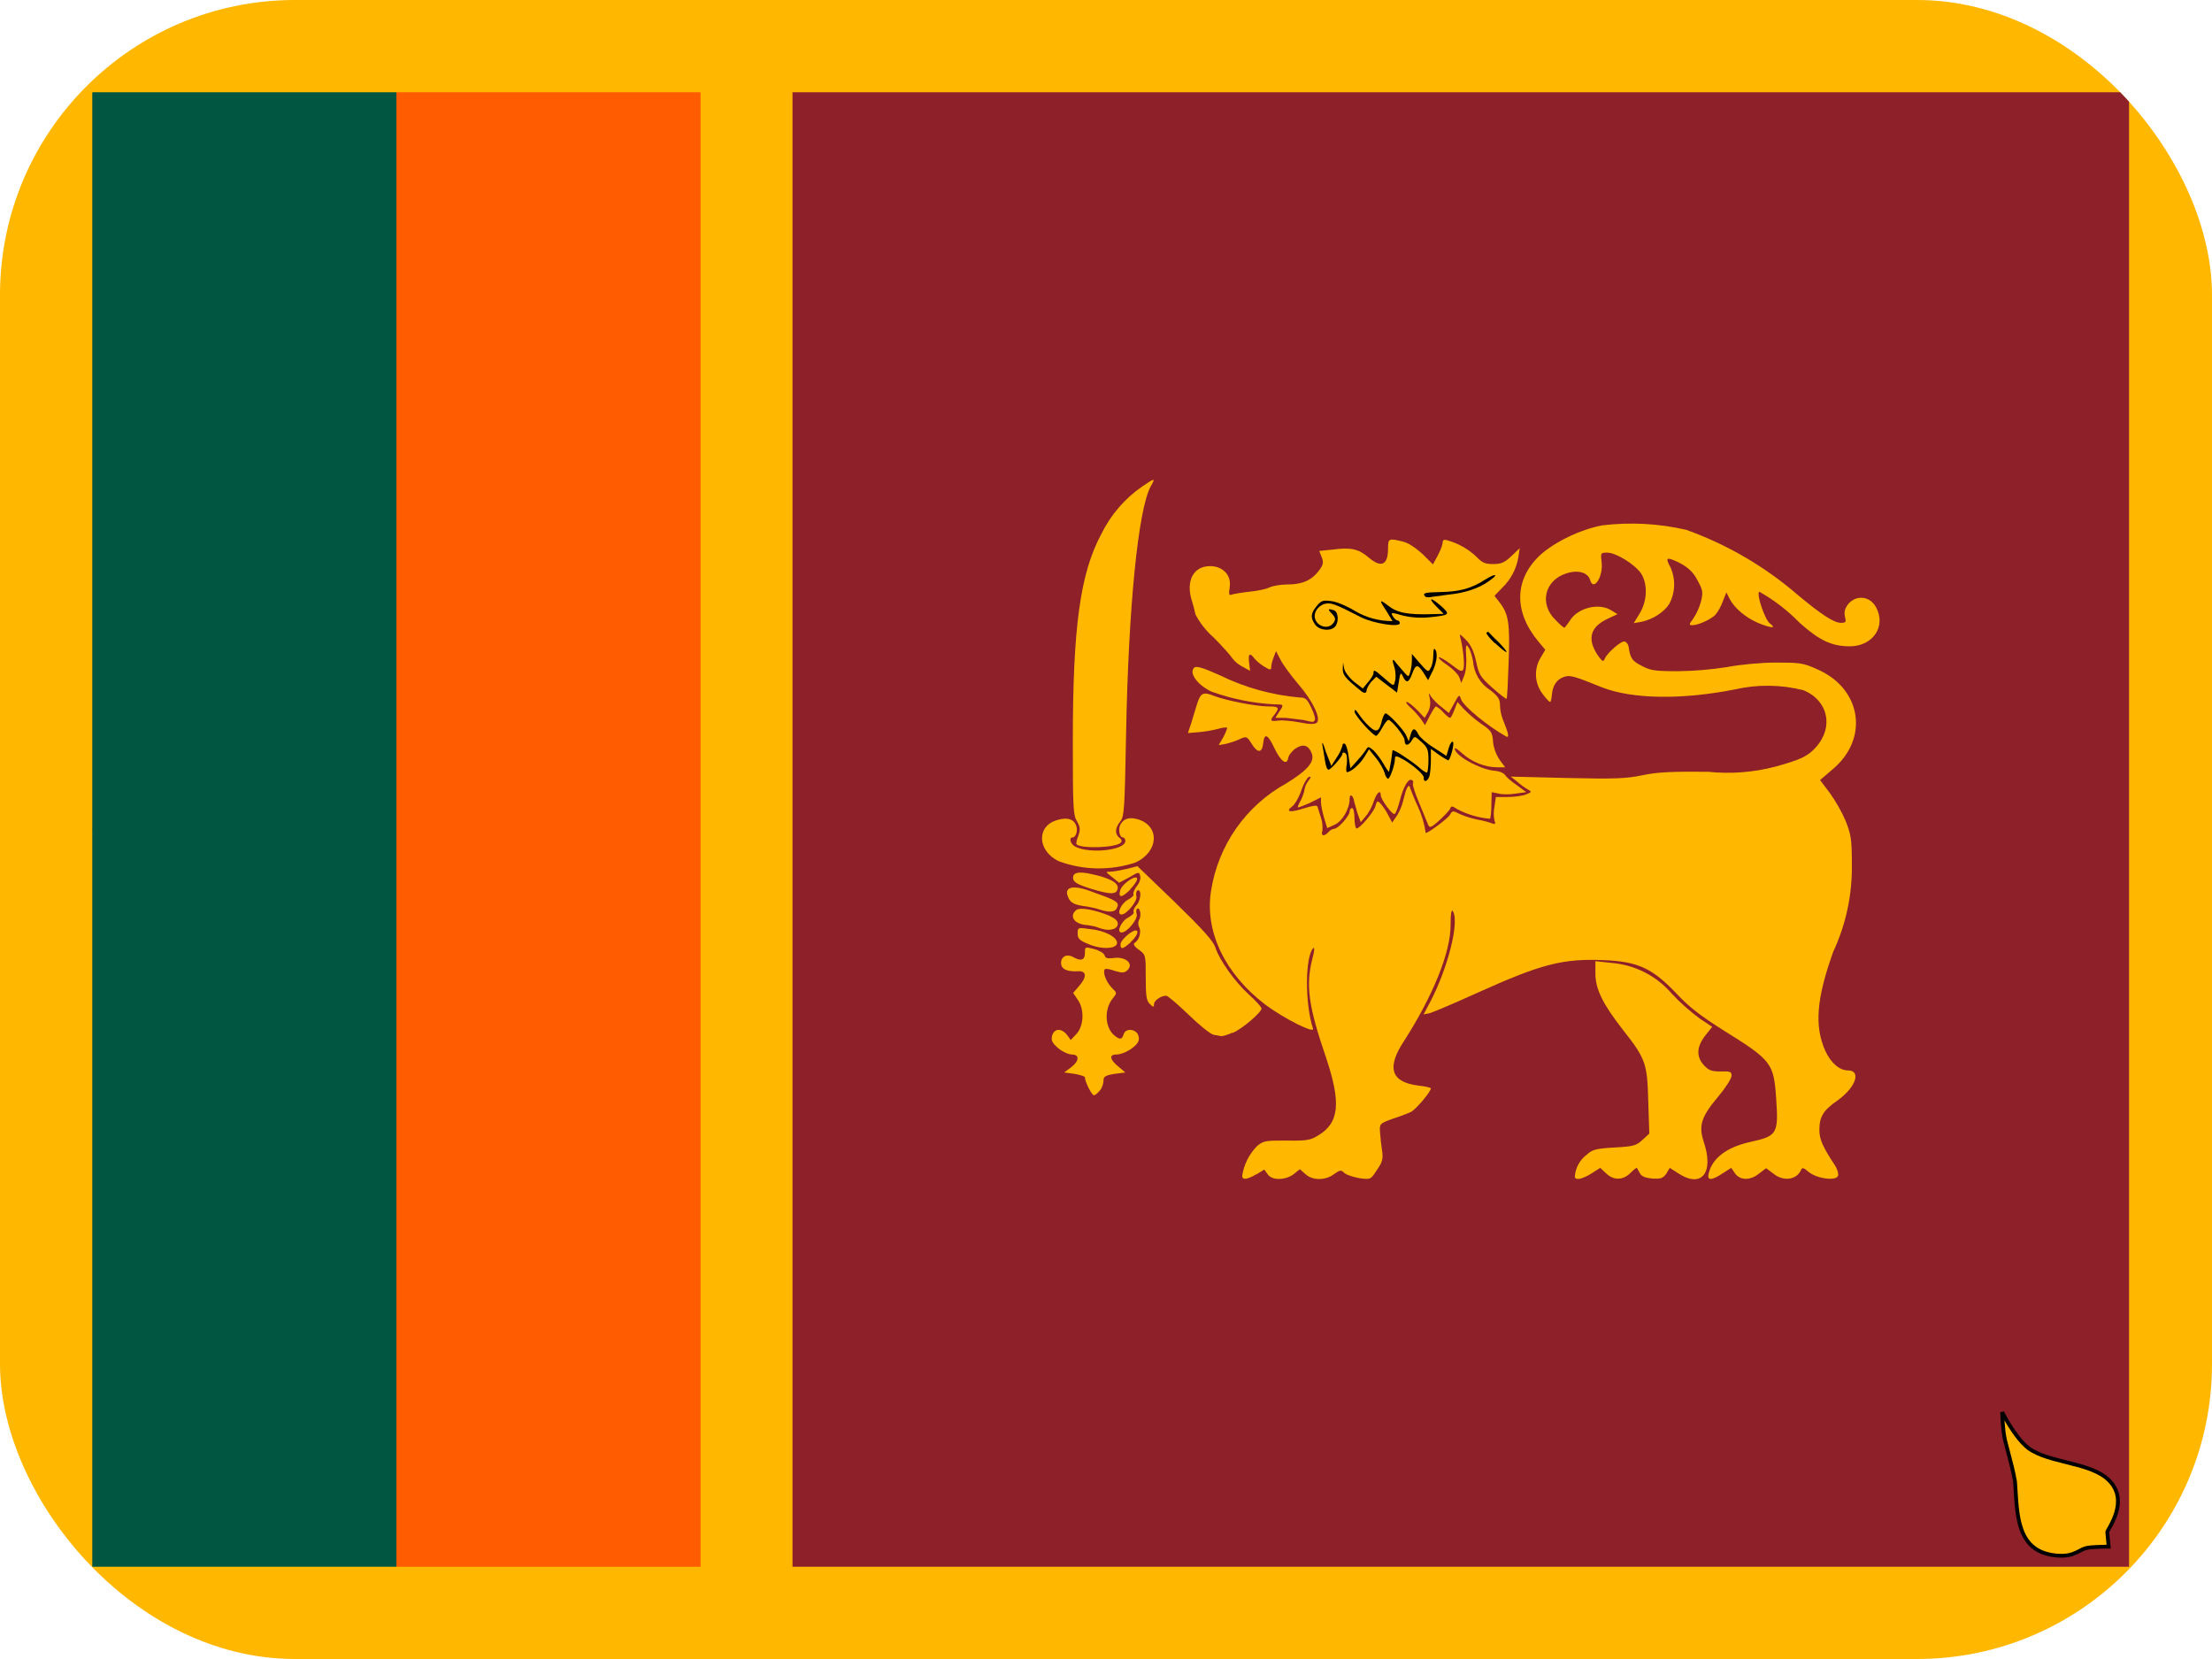 <svg width="60" height="45" viewBox="0 0 60 45" fill="none" xmlns="http://www.w3.org/2000/svg">
<g clip-path="url(#clip0_2714_14600)">
<path d="M0 0H60V45H0V0Z" fill="#FFB700"/>
<path d="M2.503 22.5L10.753 2.503H19.003V42.497H10.753L2.503 22.5Z" fill="#FF5B00"/>
<path d="M2.503 2.503H10.753V42.497H2.503V2.503Z" fill="#005641"/>
<path d="M21.497 2.503H57.75V42.497H21.497V2.503Z" fill="#8D2029"/>
<path d="M54.309 38.306C54.309 38.306 54.647 38.99 55.022 39.281C55.584 39.694 56.709 39.656 57.206 40.153C57.778 40.725 57.159 41.484 57.159 41.559L57.197 41.953C57.197 41.953 56.803 41.953 56.634 41.981C56.391 42.019 56.297 42.225 55.828 42.197C54.675 42.122 54.722 41.072 54.656 40.181C54.6 39.844 54.469 39.394 54.384 39.056C54.319 38.775 54.309 38.306 54.309 38.306Z" fill="#FFB700"/>
<path fill-rule="evenodd" clip-rule="evenodd" d="M54.309 38.306C54.258 38.307 54.258 38.307 54.258 38.307L54.258 38.309L54.258 38.313C54.258 38.317 54.258 38.322 54.258 38.329C54.259 38.342 54.259 38.362 54.26 38.386C54.262 38.435 54.266 38.503 54.271 38.58C54.281 38.732 54.3 38.923 54.334 39.068L54.334 39.069C54.358 39.163 54.385 39.266 54.413 39.371C54.486 39.647 54.565 39.946 54.605 40.188C54.611 40.264 54.615 40.342 54.62 40.421C54.643 40.796 54.667 41.19 54.786 41.513C54.859 41.711 54.968 41.886 55.136 42.017C55.305 42.147 55.529 42.229 55.825 42.248L55.825 42.248C56.069 42.263 56.218 42.217 56.337 42.16C56.367 42.147 56.394 42.133 56.42 42.119C56.422 42.118 56.424 42.117 56.426 42.116C56.45 42.104 56.471 42.092 56.494 42.081C56.542 42.058 56.588 42.041 56.642 42.032L56.643 42.032C56.723 42.019 56.861 42.012 56.98 42.008C57.04 42.007 57.094 42.006 57.133 42.005C57.153 42.005 57.169 42.005 57.18 42.005L57.193 42.005L57.197 42.005L57.254 42.005L57.212 41.563C57.212 41.562 57.212 41.56 57.213 41.559C57.217 41.551 57.222 41.54 57.23 41.526C57.237 41.514 57.244 41.5 57.253 41.484C57.255 41.482 57.256 41.479 57.258 41.476C57.268 41.457 57.28 41.436 57.292 41.413C57.342 41.321 57.404 41.198 57.447 41.058C57.533 40.777 57.547 40.421 57.243 40.117C57.112 39.986 56.941 39.892 56.753 39.818C56.566 39.743 56.358 39.688 56.151 39.636C56.118 39.627 56.086 39.619 56.053 39.611C55.879 39.568 55.707 39.525 55.547 39.473C55.357 39.411 55.187 39.338 55.053 39.24C54.873 39.101 54.699 38.864 54.569 38.657C54.504 38.555 54.45 38.461 54.413 38.393C54.395 38.359 54.38 38.332 54.37 38.313C54.365 38.303 54.362 38.296 54.359 38.291L54.356 38.285L54.356 38.284L54.356 38.284L54.258 38.307L54.309 38.306ZM54.371 38.529C54.372 38.543 54.373 38.557 54.374 38.572C54.384 38.724 54.403 38.908 54.434 39.044C54.457 39.136 54.484 39.236 54.511 39.34C54.585 39.618 54.666 39.926 54.707 40.173L54.708 40.175L54.708 40.178C54.714 40.258 54.719 40.339 54.724 40.421C54.747 40.795 54.77 41.17 54.883 41.477C54.951 41.663 55.05 41.819 55.199 41.935C55.348 42.05 55.551 42.127 55.831 42.146C56.056 42.159 56.188 42.117 56.294 42.067C56.321 42.054 56.346 42.041 56.372 42.028L56.378 42.025C56.401 42.012 56.425 42 56.449 41.988C56.502 41.963 56.559 41.941 56.626 41.931C56.715 41.916 56.858 41.909 56.977 41.905C57.038 41.904 57.092 41.903 57.132 41.902C57.135 41.902 57.138 41.902 57.14 41.902L57.108 41.562V41.559C57.108 41.55 57.11 41.541 57.112 41.535C57.114 41.529 57.117 41.523 57.119 41.517C57.124 41.505 57.132 41.491 57.139 41.476C57.146 41.464 57.154 41.449 57.163 41.434C57.165 41.431 57.166 41.428 57.168 41.426C57.178 41.407 57.19 41.386 57.202 41.364C57.25 41.275 57.308 41.158 57.348 41.028C57.428 40.767 57.437 40.457 57.17 40.19C57.053 40.072 56.896 39.985 56.715 39.913C56.535 39.842 56.333 39.788 56.126 39.736C56.094 39.728 56.061 39.719 56.029 39.711C55.855 39.668 55.679 39.624 55.515 39.571C55.32 39.508 55.139 39.431 54.991 39.323L54.991 39.323L54.99 39.322C54.795 39.171 54.613 38.921 54.481 38.712C54.439 38.646 54.402 38.583 54.371 38.529Z" fill="black"/>
<path d="M34.078 31.856L34.294 31.725L34.387 31.856C34.509 32.025 34.856 32.015 35.081 31.856L35.259 31.715L35.409 31.847C35.597 32.025 35.953 32.025 36.187 31.847C36.347 31.734 36.375 31.725 36.469 31.819C36.534 31.875 36.722 31.931 36.881 31.959C37.181 31.997 37.181 31.997 37.35 31.734C37.5 31.519 37.519 31.434 37.49 31.219C37.464 31.054 37.446 30.888 37.434 30.722C37.415 30.478 37.425 30.478 37.772 30.347C37.944 30.294 38.113 30.231 38.278 30.159C38.419 30.075 38.812 29.615 38.812 29.522C38.812 29.503 38.662 29.465 38.475 29.447C37.725 29.353 37.603 28.959 38.09 28.228C38.869 27.009 39.347 25.837 39.347 25.097C39.347 24.759 39.375 24.647 39.412 24.722C39.59 25.012 39.272 26.259 38.803 27.159L38.615 27.515L38.794 27.478C38.887 27.45 39.487 27.197 40.106 26.915C41.812 26.147 42.394 25.997 43.5 26.044C44.428 26.081 44.812 26.259 45.469 26.944C45.815 27.319 46.153 27.572 46.762 27.956C48.056 28.762 48.112 28.837 48.178 29.794C48.244 30.759 48.206 30.815 47.475 30.975C46.847 31.115 46.453 31.406 46.35 31.819C46.294 32.025 46.415 32.034 46.725 31.828L46.959 31.678L47.062 31.828C47.203 32.025 47.484 32.025 47.719 31.828L47.906 31.687L48.094 31.828C48.375 32.062 48.75 32.006 48.862 31.715C48.881 31.669 48.937 31.678 49.05 31.781C49.265 31.969 49.8 32.044 49.856 31.894C49.875 31.837 49.837 31.706 49.762 31.594C49.453 31.125 49.35 30.909 49.35 30.656C49.35 30.3 49.444 30.122 49.856 29.84C50.344 29.484 50.494 29.034 50.119 29.034C49.894 29.034 49.659 28.828 49.509 28.5C49.209 27.825 49.275 27.075 49.725 25.819C50.07 25.079 50.243 24.272 50.231 23.456C50.231 22.762 50.212 22.65 50.062 22.265C49.945 21.998 49.8 21.744 49.631 21.506L49.369 21.159L49.697 20.878C50.709 20.044 50.503 18.675 49.284 18.15C48.909 17.981 48.815 17.972 48.159 17.972C47.784 17.972 47.175 18.028 46.847 18.094C46.406 18.163 45.961 18.201 45.515 18.206C44.878 18.206 44.765 18.187 44.522 18.056C44.269 17.925 44.222 17.859 44.175 17.54C44.17 17.51 44.158 17.482 44.141 17.457C44.123 17.433 44.099 17.413 44.072 17.4C43.978 17.372 43.584 17.719 43.528 17.869C43.49 17.953 43.472 17.944 43.387 17.84C43.308 17.738 43.245 17.624 43.2 17.503C43.106 17.194 43.228 16.969 43.594 16.79L43.875 16.659L43.706 16.556C43.369 16.34 42.787 16.49 42.581 16.837C42.515 16.931 42.45 17.025 42.431 17.025C42.412 17.025 42.3 16.931 42.187 16.809C41.747 16.378 41.897 15.74 42.487 15.553C42.797 15.45 43.078 15.525 43.134 15.74C43.228 16.05 43.49 15.637 43.444 15.253C43.415 15 43.415 14.99 43.594 14.99C43.837 14.99 44.344 15.309 44.512 15.553C44.7 15.844 44.681 16.303 44.475 16.64L44.315 16.903L44.531 16.865C44.831 16.8 45.131 16.612 45.281 16.378C45.36 16.229 45.404 16.064 45.411 15.895C45.417 15.726 45.386 15.558 45.319 15.403C45.178 15.15 45.197 15.112 45.403 15.197C45.74 15.337 45.928 15.497 46.059 15.769C46.19 16.012 46.2 16.069 46.134 16.331C46.089 16.491 46.02 16.643 45.928 16.781C45.815 16.931 45.806 16.959 45.9 16.959C46.069 16.959 46.406 16.8 46.528 16.678C46.594 16.603 46.687 16.444 46.734 16.303L46.828 16.069L46.922 16.256C47.062 16.509 47.344 16.744 47.681 16.894C48.047 17.044 48.197 17.053 48.009 16.912C47.878 16.819 47.634 16.115 47.719 16.05C48.123 16.276 48.493 16.561 48.815 16.894C49.35 17.372 49.687 17.531 50.175 17.531C50.803 17.531 51.169 16.987 50.887 16.472C50.728 16.172 50.362 16.125 50.137 16.378C50.044 16.5 50.015 16.594 50.044 16.725C50.081 16.875 50.072 16.894 49.931 16.894C49.744 16.894 49.387 16.659 48.75 16.125C47.862 15.361 46.842 14.767 45.74 14.372C44.994 14.199 44.223 14.158 43.462 14.25C42.862 14.362 42.15 14.709 41.756 15.075C41.072 15.731 41.062 16.603 41.728 17.4L41.915 17.625L41.794 17.831C41.702 17.979 41.657 18.151 41.663 18.324C41.67 18.498 41.728 18.666 41.831 18.806C41.925 18.937 42.019 19.04 42.047 19.04C42.065 19.04 42.084 18.956 42.094 18.853C42.112 18.6 42.225 18.431 42.412 18.365C42.581 18.3 42.694 18.337 43.462 18.647C44.278 18.965 45.619 18.984 47.044 18.703C47.661 18.56 48.304 18.567 48.919 18.722C49.594 19.003 49.744 19.725 49.256 20.269C49.04 20.512 48.844 20.606 48.159 20.794C47.563 20.951 46.944 20.998 46.331 20.934C45.319 20.925 44.953 20.944 44.55 21.028C44.09 21.122 43.819 21.131 42.506 21.103L40.978 21.065L41.147 21.197C41.237 21.277 41.334 21.349 41.437 21.412C41.559 21.478 41.55 21.487 41.381 21.553C41.287 21.59 41.062 21.619 40.884 21.619H40.575L40.537 21.881C40.512 22.005 40.512 22.132 40.537 22.256C40.575 22.35 40.556 22.369 40.462 22.331C40.397 22.303 40.219 22.256 40.059 22.228C39.898 22.194 39.741 22.143 39.59 22.078C39.412 21.984 39.394 21.984 39.328 22.106C39.272 22.2 38.747 22.594 38.672 22.594C38.638 22.35 38.568 22.113 38.465 21.89C38.372 21.694 38.287 21.469 38.259 21.403C38.231 21.3 38.212 21.29 38.165 21.375C38.137 21.422 38.1 21.562 38.072 21.675C38.039 21.827 37.982 21.972 37.903 22.106L37.762 22.312L37.669 22.134C37.575 21.947 37.425 21.74 37.369 21.74C37.35 21.74 37.322 21.797 37.303 21.881C37.256 22.031 36.89 22.472 36.797 22.472C36.769 22.472 36.74 22.35 36.74 22.19C36.74 22.05 36.712 21.919 36.675 21.919C36.637 21.919 36.609 21.965 36.609 22.012C36.609 22.125 36.3 22.481 36.187 22.481C36.15 22.481 36.075 22.519 36.028 22.575C35.915 22.697 35.822 22.678 35.869 22.537C35.882 22.417 35.869 22.296 35.831 22.181L35.737 21.881C35.719 21.834 35.606 21.853 35.362 21.928C34.987 22.05 34.856 22.022 35.053 21.872C35.128 21.815 35.24 21.619 35.297 21.44C35.362 21.253 35.456 21.094 35.503 21.075C35.569 21.056 35.569 21.075 35.484 21.187C35.43 21.259 35.394 21.343 35.381 21.431C35.381 21.478 35.334 21.6 35.287 21.703C35.231 21.797 35.194 21.89 35.203 21.9C35.212 21.909 35.362 21.853 35.531 21.778L35.831 21.628V21.759C35.831 21.834 35.869 22.022 35.915 22.181L36 22.462L36.206 22.369C36.412 22.275 36.609 21.937 36.609 21.665C36.609 21.534 36.684 21.553 36.722 21.694C36.722 21.731 36.778 21.89 36.815 22.04L36.909 22.303L37.05 22.134C37.134 22.04 37.228 21.853 37.265 21.731C37.34 21.506 37.453 21.403 37.453 21.572C37.453 21.684 37.772 22.115 37.828 22.078C37.865 22.059 37.922 21.9 37.969 21.722C38.062 21.347 38.203 21.103 38.297 21.159C38.334 21.178 38.344 21.215 38.325 21.253C38.306 21.272 38.381 21.515 38.494 21.778C38.575 21.975 38.656 22.172 38.737 22.369C38.775 22.462 38.812 22.462 39.047 22.247C39.187 22.115 39.328 21.975 39.337 21.928C39.365 21.853 39.394 21.862 39.525 21.947C39.801 22.093 40.104 22.182 40.415 22.209C40.434 22.19 40.453 22.022 40.453 21.834L40.462 21.487L40.65 21.525C40.744 21.553 40.959 21.553 41.119 21.525L41.4 21.487L41.147 21.3C41.006 21.206 40.865 21.084 40.828 21.028C40.8 20.972 40.669 20.915 40.528 20.906C40.144 20.869 39.459 20.494 39.459 20.306C39.459 20.269 39.553 20.334 39.665 20.437C39.928 20.672 40.284 20.812 40.603 20.812H40.828L40.687 20.625C40.587 20.479 40.523 20.312 40.5 20.137C40.481 19.856 40.453 19.819 40.162 19.622C39.994 19.502 39.837 19.367 39.694 19.219L39.534 19.04L39.45 19.256C39.403 19.378 39.356 19.472 39.328 19.472C39.309 19.472 39.215 19.397 39.14 19.312C39.088 19.251 39.024 19.2 38.953 19.162C38.925 19.162 38.859 19.275 38.784 19.415L38.653 19.669L38.559 19.528C38.476 19.413 38.382 19.306 38.278 19.209C38.165 19.115 38.119 19.04 38.156 19.04C38.194 19.04 38.315 19.134 38.437 19.256L38.644 19.472L38.737 19.312C38.791 19.202 38.808 19.077 38.784 18.956C38.747 18.787 38.756 18.778 38.812 18.89C38.893 18.996 38.988 19.091 39.094 19.172L39.3 19.34L39.44 19.087C39.581 18.825 39.581 18.825 39.637 18.984C39.731 19.181 40.34 19.687 40.856 19.978C40.95 20.025 40.912 19.875 40.762 19.509C40.717 19.389 40.692 19.262 40.687 19.134C40.687 18.965 40.64 18.89 40.425 18.722C40.291 18.636 40.179 18.52 40.097 18.383C40.016 18.247 39.968 18.093 39.956 17.934C39.928 17.775 39.872 17.606 39.825 17.55C39.769 17.456 39.75 17.512 39.769 17.794C39.787 17.99 39.759 18.234 39.712 18.337L39.637 18.525L39.581 18.365C39.544 18.281 39.394 18.131 39.253 18.037C39.112 17.944 39.009 17.85 39.028 17.831C39.047 17.812 39.197 17.897 39.356 18.019C39.609 18.215 39.656 18.234 39.694 18.15C39.731 18.056 39.694 17.625 39.619 17.325C39.581 17.175 39.581 17.175 39.769 17.362C39.9 17.494 39.975 17.662 40.04 17.944C40.115 18.3 40.153 18.365 40.481 18.656C40.678 18.834 40.856 18.965 40.865 18.956C40.884 18.937 40.903 18.487 40.922 17.944C40.959 16.903 40.922 16.65 40.669 16.331L40.537 16.162L40.744 15.947C40.975 15.726 41.129 15.437 41.184 15.122L41.222 14.869L40.997 15.084C40.809 15.262 40.715 15.3 40.5 15.3C40.284 15.3 40.2 15.262 40.059 15.112C39.84 14.901 39.573 14.747 39.281 14.662C39.169 14.625 39.131 14.644 39.131 14.719C39.131 14.775 39.075 14.925 39 15.065L38.869 15.309L38.587 15.028C38.409 14.869 38.212 14.728 38.053 14.69C37.669 14.597 37.65 14.597 37.65 14.887C37.65 15.328 37.462 15.412 37.125 15.122C36.862 14.897 36.656 14.84 36.159 14.906L35.784 14.944L35.85 15.112C35.906 15.253 35.897 15.319 35.775 15.478C35.578 15.74 35.325 15.853 34.931 15.853C34.744 15.853 34.519 15.89 34.425 15.937C34.331 15.984 34.087 16.031 33.89 16.05C33.703 16.069 33.487 16.106 33.422 16.125C33.328 16.162 33.328 16.125 33.356 15.919C33.403 15.6 33.169 15.356 32.822 15.356C32.362 15.356 32.156 15.769 32.334 16.312C32.371 16.43 32.402 16.549 32.428 16.669C32.551 16.903 32.716 17.113 32.915 17.287C33.159 17.531 33.384 17.784 33.422 17.85C33.497 17.948 33.593 18.028 33.703 18.084L33.909 18.197L33.881 17.972C33.853 17.728 33.9 17.69 34.031 17.869C34.078 17.925 34.2 18.028 34.294 18.084C34.453 18.178 34.481 18.178 34.481 18.103C34.481 18.047 34.509 17.925 34.547 17.831L34.612 17.662L34.734 17.897C34.8 18.028 35.015 18.319 35.212 18.553C35.597 18.994 35.84 19.49 35.719 19.603C35.662 19.65 35.531 19.65 35.25 19.594C35.044 19.556 34.781 19.528 34.669 19.547C34.453 19.575 34.434 19.547 34.575 19.378C34.715 19.19 34.687 19.162 34.406 19.162C34.078 19.162 33.262 19.003 32.944 18.881C32.644 18.759 32.569 18.787 32.475 19.078L32.315 19.603L32.222 19.884L32.559 19.856C32.733 19.838 32.906 19.806 33.075 19.762C33.141 19.74 33.211 19.731 33.281 19.734C33.3 19.744 33.253 19.856 33.187 19.987L33.056 20.212L33.262 20.175C33.375 20.147 33.544 20.09 33.637 20.044C33.806 19.969 33.825 19.969 33.956 20.184C34.115 20.437 34.237 20.428 34.265 20.156C34.294 19.875 34.387 19.912 34.565 20.287C34.734 20.644 34.903 20.775 34.94 20.569C34.95 20.494 35.034 20.381 35.137 20.306C35.344 20.165 35.494 20.212 35.578 20.428C35.672 20.662 35.465 20.897 34.884 21.253C34.346 21.55 33.883 21.966 33.53 22.47C33.178 22.974 32.945 23.552 32.85 24.159C32.672 25.265 33.225 26.409 34.312 27.244C34.837 27.637 35.672 28.05 35.615 27.9C35.39 27.215 35.4 25.931 35.625 25.715C35.662 25.678 35.653 25.809 35.597 26.006C35.409 26.747 35.503 27.328 35.972 28.697C36.384 29.934 36.328 30.469 35.728 30.815C35.54 30.928 35.419 30.947 34.903 30.937C34.34 30.937 34.275 30.937 34.097 31.087C33.881 31.307 33.74 31.589 33.694 31.894C33.694 32.015 33.825 31.997 34.069 31.856H34.078Z" fill="#FFB700"/>
<path d="M43.172 31.828L43.406 31.678L43.566 31.828C43.772 32.025 44.025 32.016 44.222 31.819C44.316 31.725 44.391 31.669 44.4 31.678L44.484 31.828C44.531 31.913 44.634 31.95 44.822 31.969C45.037 31.978 45.103 31.969 45.197 31.838L45.291 31.678L45.525 31.828C46.162 32.241 46.5 31.809 46.209 30.956C46.069 30.525 46.153 30.281 46.612 29.738C46.809 29.503 46.969 29.25 46.969 29.175C46.969 29.072 46.931 29.053 46.669 29.063C46.425 29.063 46.35 29.035 46.219 28.894C46.003 28.66 46.022 28.388 46.256 28.088L46.444 27.853L46.106 27.628C45.837 27.429 45.586 27.206 45.356 26.963C45.151 26.721 44.901 26.522 44.62 26.378C44.338 26.233 44.031 26.145 43.715 26.119L43.275 26.072V26.41C43.275 26.831 43.481 27.244 44.025 27.938C44.644 28.725 44.681 28.847 44.709 29.878L44.737 30.75L44.55 30.919C44.391 31.069 44.325 31.097 43.8 31.125C43.303 31.153 43.191 31.181 43.05 31.313C42.885 31.433 42.772 31.61 42.731 31.809C42.703 31.95 42.712 31.978 42.816 31.978C42.881 31.978 43.041 31.913 43.172 31.828ZM29.84 29.578C29.897 29.495 29.93 29.398 29.934 29.297C29.934 29.203 29.991 29.166 30.234 29.128L30.525 29.091L30.337 28.931C30.103 28.744 30.075 28.603 30.281 28.603C30.487 28.603 30.825 28.397 30.881 28.238C30.909 28.163 30.881 28.069 30.844 28.022C30.731 27.891 30.515 27.909 30.478 28.059C30.431 28.209 30.366 28.209 30.197 28.059C29.962 27.825 29.953 27.347 30.197 27.066C30.3 26.934 30.3 26.934 30.159 26.794C30.009 26.644 29.897 26.363 29.972 26.288C29.991 26.269 30.112 26.288 30.234 26.334C30.422 26.391 30.487 26.391 30.562 26.334C30.778 26.156 30.544 25.931 30.187 25.988C30.037 26.006 29.981 25.988 29.962 25.913C29.944 25.856 29.822 25.781 29.681 25.744C29.428 25.678 29.428 25.678 29.428 25.856C29.428 26.044 29.316 26.081 29.109 25.959C28.941 25.866 28.781 25.941 28.781 26.119C28.781 26.288 28.941 26.363 29.25 26.344C29.475 26.334 29.484 26.503 29.269 26.747L29.109 26.934L29.231 27.113C29.419 27.375 29.4 27.816 29.203 28.041L29.044 28.209L28.941 28.069C28.791 27.881 28.594 27.891 28.537 28.097C28.509 28.228 28.537 28.284 28.706 28.434C28.819 28.528 28.987 28.603 29.072 28.603C29.287 28.603 29.278 28.781 29.053 28.95L28.866 29.091L29.147 29.128C29.297 29.156 29.428 29.194 29.428 29.222C29.428 29.344 29.616 29.709 29.672 29.709C29.709 29.709 29.784 29.644 29.84 29.569V29.578Z" fill="#FFB700"/>
<path d="M33.422 28.022C33.675 27.928 34.219 27.459 34.219 27.356C34.219 27.319 34.069 27.15 33.881 26.981C33.506 26.644 33.084 26.053 32.972 25.715C32.916 25.528 32.644 25.228 31.875 24.478L30.853 23.494L30.562 23.569C30.394 23.606 30.197 23.644 30.122 23.644C29.981 23.644 29.981 23.644 30.169 23.794L30.356 23.944L30.637 23.794C30.891 23.644 30.9 23.644 30.928 23.765C30.947 23.831 30.909 23.953 30.834 24.037C30.769 24.122 30.731 24.225 30.741 24.253C30.769 24.281 30.703 24.347 30.6 24.403C30.413 24.497 30.272 24.806 30.422 24.806C30.562 24.806 30.863 24.431 30.825 24.309C30.806 24.244 30.825 24.178 30.844 24.159C30.966 24.094 30.956 24.384 30.844 24.534C30.769 24.609 30.731 24.703 30.75 24.741C30.769 24.769 30.703 24.834 30.6 24.89C30.413 24.984 30.272 25.294 30.422 25.294C30.572 25.294 30.863 24.937 30.834 24.806C30.816 24.741 30.816 24.666 30.844 24.647C30.928 24.609 30.966 24.834 30.9 24.947C30.883 24.978 30.874 25.014 30.874 25.05C30.874 25.086 30.883 25.121 30.9 25.153C30.966 25.275 30.9 25.5 30.778 25.575C30.731 25.603 30.759 25.669 30.891 25.762C31.078 25.894 31.078 25.912 31.078 26.512C31.078 27.019 31.097 27.15 31.191 27.234C31.284 27.328 31.303 27.328 31.303 27.234C31.303 27.14 31.491 27.009 31.631 27.009C31.678 27.009 31.95 27.244 32.241 27.525C32.531 27.806 32.841 28.059 32.925 28.069L33.131 28.106C33.159 28.106 33.291 28.078 33.422 28.012V28.022ZM30.3 25.575C30.3 25.416 29.962 25.237 29.559 25.2C29.231 25.153 29.231 25.162 29.231 25.322C29.231 25.453 29.278 25.509 29.512 25.603C29.869 25.762 30.3 25.744 30.3 25.575Z" fill="#FFB700"/>
<path d="M30.666 25.556C30.834 25.406 30.909 25.238 30.806 25.238C30.694 25.238 30.394 25.5 30.394 25.613C30.394 25.763 30.45 25.753 30.675 25.556H30.666ZM30.319 25.078C30.328 24.985 30.272 24.928 30.103 24.844C29.728 24.684 29.297 24.6 29.194 24.684C28.997 24.844 29.128 25.05 29.437 25.088C29.569 25.097 29.737 25.134 29.822 25.172C30.066 25.266 30.291 25.219 30.319 25.078ZM30.319 24.581C30.337 24.459 30.253 24.413 29.569 24.169C29.053 23.981 28.828 24.075 28.997 24.384C29.053 24.488 29.147 24.535 29.362 24.572C29.522 24.591 29.737 24.638 29.84 24.675C30.122 24.769 30.291 24.731 30.309 24.581H30.319ZM30.656 24.122C30.759 24.019 30.844 23.897 30.844 23.841C30.844 23.7 30.441 23.963 30.384 24.15C30.328 24.366 30.431 24.356 30.666 24.122H30.656ZM30.319 24.094C30.337 23.944 30.094 23.813 29.606 23.709C29.241 23.625 29.081 23.672 29.109 23.841C29.128 23.934 29.25 24 29.578 24.103C30.131 24.272 30.291 24.272 30.319 24.094ZM30.787 23.4C31.425 23.119 31.472 22.416 30.881 22.228C30.637 22.153 30.487 22.2 30.394 22.36C30.319 22.491 30.366 22.716 30.459 22.716C30.497 22.716 30.525 22.763 30.525 22.809C30.525 23.063 29.569 23.166 29.175 22.969C29.034 22.903 28.987 22.716 29.09 22.716C29.184 22.716 29.241 22.528 29.194 22.406C29.137 22.219 28.95 22.163 28.697 22.238C28.106 22.388 28.125 23.081 28.725 23.363C29.389 23.606 30.115 23.619 30.787 23.4Z" fill="#FFB700"/>
<path d="M30.403 22.856C30.441 22.819 30.422 22.762 30.366 22.725C30.234 22.622 30.244 22.462 30.384 22.284C30.497 22.153 30.506 21.947 30.544 19.931C30.609 16.453 30.872 13.837 31.209 13.2C31.35 12.956 31.331 12.956 30.975 13.2C30.508 13.525 30.13 13.964 29.878 14.475C29.297 15.553 29.1 17.006 29.1 20.119C29.1 21.881 29.109 22.116 29.212 22.275C29.306 22.444 29.306 22.5 29.25 22.669C29.203 22.772 29.184 22.884 29.203 22.903C29.334 23.025 30.272 22.997 30.403 22.856ZM35.662 19.537C35.691 19.509 35.644 19.35 35.569 19.2C35.456 18.956 35.409 18.919 35.25 18.919C34.5 18.854 33.769 18.65 33.094 18.319C32.615 18.103 32.437 18.056 32.391 18.112C32.24 18.253 32.484 18.581 32.859 18.759C33.411 18.958 33.989 19.075 34.575 19.106C34.828 19.106 34.837 19.106 34.687 19.322L34.594 19.472H34.875L35.344 19.528C35.625 19.594 35.625 19.594 35.662 19.537Z" fill="#FFB700"/>
<path d="M38.625 21.103C38.625 21.009 38.353 20.775 38.091 20.615C37.875 20.494 37.837 20.484 37.837 20.587C37.837 20.737 37.706 21.122 37.65 21.122C37.622 21.122 37.575 21.047 37.556 20.962C37.528 20.869 37.425 20.681 37.322 20.559L37.134 20.325L37.003 20.54C36.872 20.747 36.638 20.944 36.534 20.944C36.516 20.944 36.506 20.831 36.534 20.709C36.544 20.559 36.534 20.447 36.487 20.428C36.45 20.4 36.413 20.409 36.413 20.447C36.413 20.522 36.094 20.878 36.038 20.878C36 20.878 35.962 20.784 35.944 20.653L35.869 20.203C35.85 20.09 35.897 20.165 35.962 20.39L36.112 20.775L36.263 20.54C36.33 20.444 36.381 20.336 36.413 20.222C36.413 20.175 36.441 20.156 36.478 20.175C36.516 20.194 36.562 20.353 36.581 20.522L36.628 20.84L36.797 20.653C36.885 20.559 36.967 20.459 37.041 20.353C37.106 20.24 37.116 20.24 37.256 20.353C37.331 20.428 37.453 20.587 37.528 20.719C37.603 20.85 37.669 20.944 37.678 20.934L37.734 20.634L37.772 20.353C37.781 20.306 38.278 20.634 38.466 20.794C38.578 20.897 38.691 20.972 38.709 20.953C38.728 20.934 38.747 20.784 38.747 20.606C38.747 20.344 38.719 20.269 38.559 20.128C38.372 19.959 38.372 19.959 38.297 20.081C38.203 20.24 38.1 20.24 38.1 20.081C38.1 19.969 37.744 19.528 37.659 19.528C37.631 19.528 37.556 19.622 37.491 19.744C37.425 19.865 37.35 19.959 37.331 19.959C37.237 19.959 36.741 19.397 36.741 19.303C36.741 19.228 36.778 19.247 36.862 19.378C36.946 19.501 37.044 19.614 37.153 19.715C37.341 19.884 37.416 19.847 37.491 19.519C37.519 19.425 37.556 19.35 37.584 19.35C37.659 19.35 38.091 19.809 38.147 19.959L38.212 20.109L38.259 19.94C38.316 19.734 38.381 19.734 38.475 19.922C38.513 19.997 38.7 20.165 38.888 20.278L39.234 20.503L39.3 20.278C39.337 20.156 39.394 20.09 39.413 20.128C39.45 20.175 39.356 20.55 39.291 20.625C39.291 20.634 39.169 20.569 39.047 20.484L38.812 20.315V20.615C38.812 20.775 38.794 20.972 38.775 21.047C38.728 21.197 38.616 21.234 38.616 21.103H38.625ZM36.891 18.722C36.478 18.384 36.422 18.309 36.422 18.14L36.431 17.972L36.459 18.131C36.478 18.225 36.591 18.375 36.722 18.487L36.966 18.675L37.106 18.506C37.191 18.412 37.256 18.3 37.256 18.262C37.256 18.15 37.275 18.159 37.556 18.403C37.8 18.619 37.809 18.619 37.837 18.478C37.866 18.403 37.856 18.253 37.837 18.15C37.744 17.869 37.763 17.831 37.884 18L38.109 18.262C38.203 18.365 38.212 18.365 38.25 18.234C38.278 18.15 38.297 18.009 38.297 17.915V17.737L38.513 17.99C38.728 18.234 38.747 18.244 38.803 18.122C38.85 18.056 38.878 17.897 38.878 17.775C38.878 17.606 38.897 17.569 38.934 17.625C39.009 17.737 38.962 18.019 38.831 18.262L38.737 18.45L38.616 18.253C38.456 18.009 38.4 18.009 38.306 18.272C38.212 18.525 38.147 18.544 38.053 18.347C37.997 18.225 37.978 18.244 37.941 18.506L37.894 18.787L37.612 18.572L37.331 18.356L37.191 18.497C37.125 18.581 37.069 18.684 37.069 18.722C37.069 18.815 36.994 18.815 36.891 18.722ZM40.547 17.447C40.406 17.315 40.303 17.184 40.322 17.165C40.35 17.137 40.369 17.128 40.378 17.147C40.469 17.243 40.563 17.337 40.659 17.428C40.978 17.765 40.913 17.775 40.556 17.447H40.547ZM35.672 16.94C35.541 16.753 35.55 16.64 35.719 16.434C35.831 16.294 35.888 16.275 36.094 16.303C36.234 16.312 36.525 16.434 36.741 16.565C37.052 16.752 37.409 16.849 37.772 16.847L37.612 16.584C37.406 16.275 37.406 16.237 37.65 16.425C37.894 16.622 38.184 16.678 38.841 16.659L39.159 16.65L38.972 16.462C38.719 16.209 38.794 16.181 39.084 16.434C39.347 16.669 39.337 16.687 38.766 16.744C38.527 16.768 38.286 16.752 38.053 16.697C37.734 16.603 37.716 16.612 37.781 16.715C37.819 16.781 37.875 16.828 37.903 16.828C37.941 16.828 37.969 16.865 37.969 16.903C37.969 17.025 37.275 16.912 36.938 16.753C36.188 16.369 36.094 16.331 35.906 16.387C35.856 16.407 35.811 16.436 35.772 16.473C35.733 16.509 35.703 16.554 35.681 16.603C35.559 16.912 36 17.156 36.178 16.884C36.234 16.8 36.225 16.753 36.131 16.65C36 16.519 36.019 16.5 36.188 16.556C36.309 16.603 36.319 16.894 36.206 17.006C36.084 17.128 35.784 17.1 35.672 16.94Z" fill="black"/>
<path d="M38.662 16.181C38.569 16.087 38.644 16.068 39.066 16.059C39.59 16.05 39.909 15.965 40.284 15.722C40.584 15.534 40.669 15.572 40.378 15.768C40.125 15.956 39.722 16.087 39.319 16.125L38.84 16.19C38.766 16.209 38.681 16.2 38.653 16.181H38.662Z" fill="black"/>
</g>
<defs>
<clipPath id="clip0_2714_14600">
<rect width="60" height="45" rx="8" fill="white"/>
</clipPath>
</defs>
</svg>
